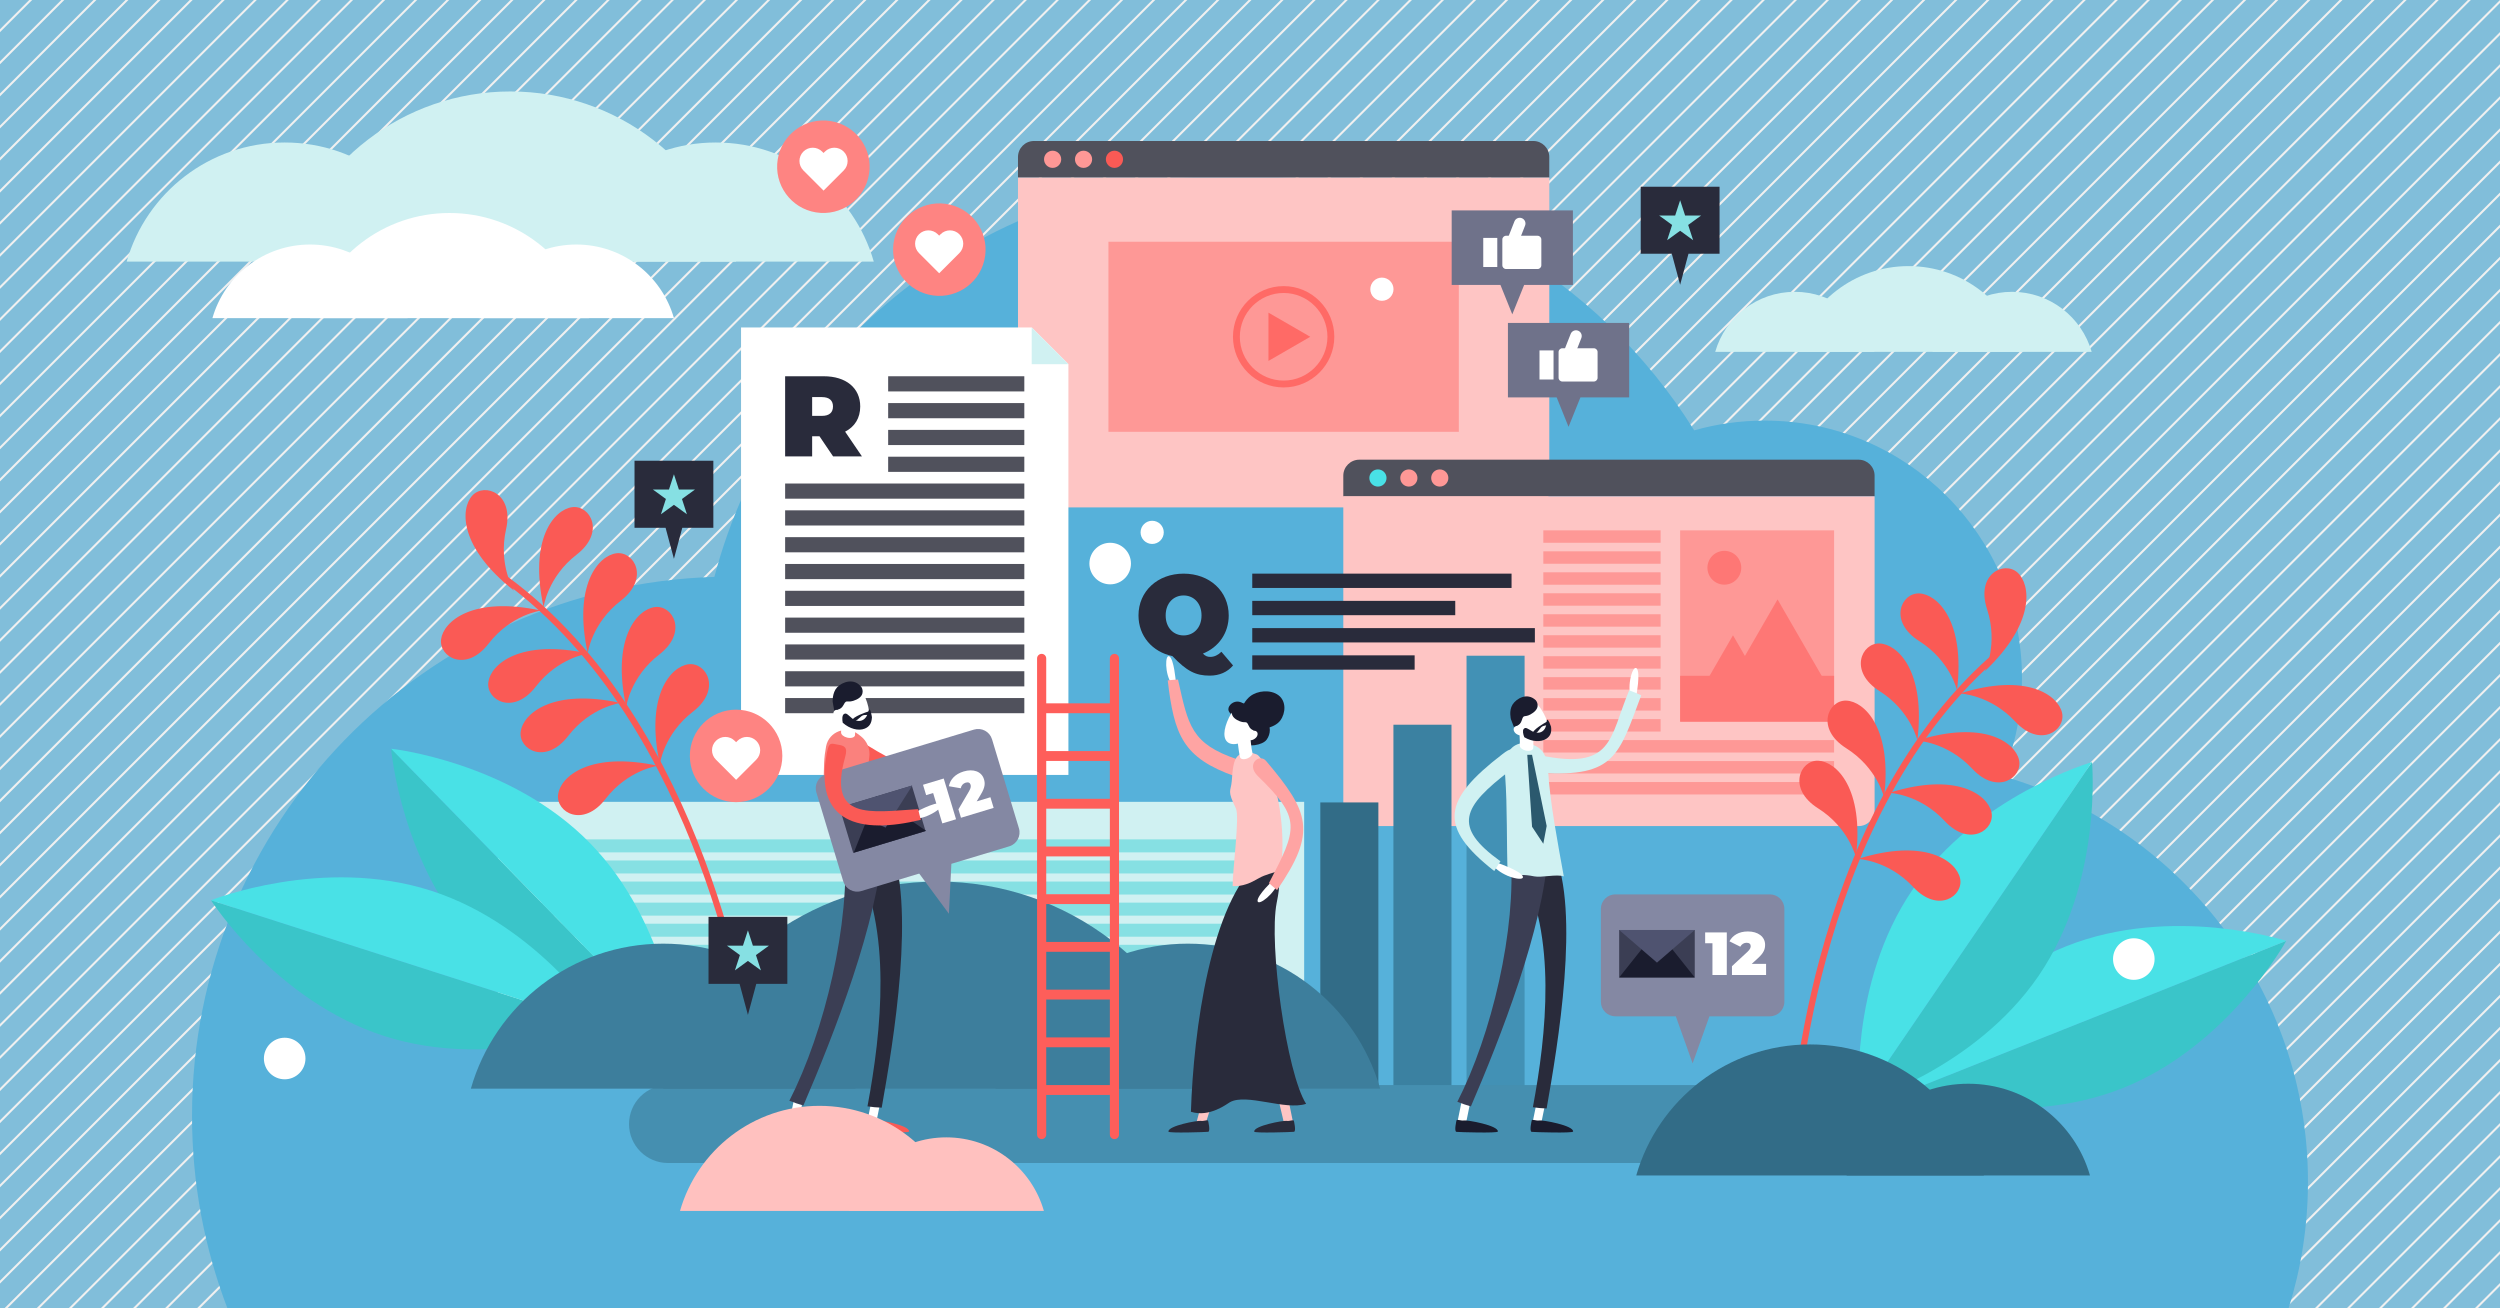 <?xml version="1.0" encoding="utf-8"?>
<!-- Generator: Adobe Illustrator 24.1.2, SVG Export Plug-In . SVG Version: 6.00 Build 0)  -->
<svg version="1.1" id="Layer_1" xmlns="http://www.w3.org/2000/svg" xmlns:xlink="http://www.w3.org/1999/xlink" x="0px" y="0px"
	 viewBox="0 0 3600 1884" style="enable-background:new 0 0 3600 1884;" xml:space="preserve">
<style type="text/css">
	.st0{fill:#81BEDA;}
	.st1{clip-path:url(#SVGID_2_);}
	.st2{fill:none;stroke:#F0F0F0;stroke-width:3;stroke-miterlimit:10;}
	.st3{fill:#56B1DA;}
	.st4{fill:#50515C;}
	.st5{fill:#FEC5C4;}
	.st6{fill:#FE9896;}
	.st7{fill:#FA5A55;}
	.st8{fill:#FF6A66;}
	.st9{fill:#FE7775;}
	.st10{fill:#49E1E6;}
	.st11{fill:#D0F1F2;}
	.st12{fill:#86E0E3;}
	.st13{fill:#326C87;}
	.st14{fill:#3B81A1;}
	.st15{fill:#4291B5;}
	.st16{fill:#458FB0;}
	.st17{fill:#FFFFFF;}
	.st18{fill:#3AC5C9;}
	.st19{fill:#292B3B;}
	.st20{fill:none;stroke:#FA5A55;stroke-width:9;stroke-linecap:round;stroke-linejoin:round;stroke-miterlimit:10;}
	.st21{fill:#3D7E9C;}
	.st22{fill:#FE5E5A;}
	.st23{fill:#FE8482;}
	.st24{fill:#6F728A;}
	.st25{fill:#1A1C2E;}
	.st26{fill:#3B3E54;}
	.st27{fill:#2B596E;}
	.st28{fill:#FEA4A3;}
	.st29{fill:#FA817D;}
	.st30{fill:#8488A3;}
	.st31{fill:#4F5370;}
	.st32{fill:#FFC1BF;}
</style>
<g>
	<g>
		<rect x="0" class="st0" width="3600" height="1884"/>
		<g>
			<defs>
				<rect id="SVGID_1_" width="3600" height="1884"/>
			</defs>
			<clipPath id="SVGID_2_">
				<use xlink:href="#SVGID_1_"  style="overflow:visible;"/>
			</clipPath>
			<g class="st1">
				<line class="st2" x1="1973.85" y1="-1929.64" x2="-1000.33" y2="1044.55"/>
				<line class="st2" x1="1996.96" y1="-1906.53" x2="-977.23" y2="1067.66"/>
				<line class="st2" x1="2020.06" y1="-1883.43" x2="-954.13" y2="1090.76"/>
				<line class="st2" x1="2043.16" y1="-1860.33" x2="-931.02" y2="1113.86"/>
				<line class="st2" x1="2066.27" y1="-1837.22" x2="-907.92" y2="1136.96"/>
				<line class="st2" x1="2089.37" y1="-1814.12" x2="-884.82" y2="1160.07"/>
				<line class="st2" x1="2112.47" y1="-1791.02" x2="-861.72" y2="1183.17"/>
				<line class="st2" x1="2135.57" y1="-1767.91" x2="-838.61" y2="1206.27"/>
				<line class="st2" x1="2158.68" y1="-1744.81" x2="-815.51" y2="1229.38"/>
				<line class="st2" x1="2181.78" y1="-1721.71" x2="-792.41" y2="1252.48"/>
				<line class="st2" x1="2204.88" y1="-1698.61" x2="-769.3" y2="1275.58"/>
				<line class="st2" x1="2227.99" y1="-1675.5" x2="-746.2" y2="1298.69"/>
				<line class="st2" x1="2251.09" y1="-1652.4" x2="-723.1" y2="1321.79"/>
				<line class="st2" x1="2274.19" y1="-1629.3" x2="-699.99" y2="1344.89"/>
				<line class="st2" x1="2297.3" y1="-1606.19" x2="-676.89" y2="1367.99"/>
				<line class="st2" x1="2320.4" y1="-1583.09" x2="-653.79" y2="1391.1"/>
				<line class="st2" x1="2343.5" y1="-1559.99" x2="-630.68" y2="1414.2"/>
				<line class="st2" x1="2366.6" y1="-1536.88" x2="-607.58" y2="1437.3"/>
				<line class="st2" x1="2389.71" y1="-1513.78" x2="-584.48" y2="1460.41"/>
				<line class="st2" x1="2412.81" y1="-1490.68" x2="-561.38" y2="1483.51"/>
				<line class="st2" x1="2435.91" y1="-1467.58" x2="-538.27" y2="1506.61"/>
				<line class="st2" x1="2459.02" y1="-1444.47" x2="-515.17" y2="1529.71"/>
				<line class="st2" x1="2482.12" y1="-1421.37" x2="-492.07" y2="1552.82"/>
				<line class="st2" x1="2505.22" y1="-1398.27" x2="-468.96" y2="1575.92"/>
				<line class="st2" x1="2528.33" y1="-1375.16" x2="-445.86" y2="1599.02"/>
				<line class="st2" x1="2551.43" y1="-1352.06" x2="-422.76" y2="1622.13"/>
				<line class="st2" x1="2574.53" y1="-1328.96" x2="-399.65" y2="1645.23"/>
				<line class="st2" x1="2597.63" y1="-1305.85" x2="-376.55" y2="1668.33"/>
				<line class="st2" x1="2620.74" y1="-1282.75" x2="-353.45" y2="1691.44"/>
				<line class="st2" x1="2643.84" y1="-1259.65" x2="-330.35" y2="1714.54"/>
				<line class="st2" x1="2666.94" y1="-1236.55" x2="-307.24" y2="1737.64"/>
				<line class="st2" x1="2690.05" y1="-1213.44" x2="-284.14" y2="1760.74"/>
				<line class="st2" x1="2713.15" y1="-1190.34" x2="-261.04" y2="1783.85"/>
				<line class="st2" x1="2736.25" y1="-1167.24" x2="-237.93" y2="1806.95"/>
				<line class="st2" x1="2759.36" y1="-1144.13" x2="-214.83" y2="1830.05"/>
				<line class="st2" x1="2782.46" y1="-1121.03" x2="-191.73" y2="1853.16"/>
				<line class="st2" x1="2805.56" y1="-1097.93" x2="-168.63" y2="1876.26"/>
				<line class="st2" x1="2828.66" y1="-1074.82" x2="-145.52" y2="1899.36"/>
				<line class="st2" x1="2851.77" y1="-1051.72" x2="-122.42" y2="1922.47"/>
				<line class="st2" x1="2874.87" y1="-1028.62" x2="-99.32" y2="1945.57"/>
				<line class="st2" x1="2897.97" y1="-1005.52" x2="-76.21" y2="1968.67"/>
				<line class="st2" x1="2921.08" y1="-982.41" x2="-53.11" y2="1991.78"/>
				<line class="st2" x1="2944.18" y1="-959.31" x2="-30.01" y2="2014.88"/>
				<line class="st2" x1="2967.28" y1="-936.21" x2="-6.9" y2="2037.98"/>
				<line class="st2" x1="2990.39" y1="-913.1" x2="16.2" y2="2061.08"/>
				<line class="st2" x1="3013.49" y1="-890" x2="39.3" y2="2084.19"/>
				<line class="st2" x1="3036.59" y1="-866.9" x2="62.4" y2="2107.29"/>
				<line class="st2" x1="3059.69" y1="-843.79" x2="85.51" y2="2130.39"/>
				<line class="st2" x1="3082.8" y1="-820.69" x2="108.61" y2="2153.5"/>
				<line class="st2" x1="3105.9" y1="-797.59" x2="131.71" y2="2176.6"/>
				<line class="st2" x1="3129" y1="-774.49" x2="154.82" y2="2199.7"/>
				<line class="st2" x1="3152.11" y1="-751.38" x2="177.92" y2="2222.81"/>
				<line class="st2" x1="3175.21" y1="-728.28" x2="201.02" y2="2245.91"/>
				<line class="st2" x1="3198.31" y1="-705.18" x2="224.13" y2="2269.01"/>
				<line class="st2" x1="3221.42" y1="-682.07" x2="247.23" y2="2292.11"/>
				<line class="st2" x1="3244.52" y1="-658.97" x2="270.33" y2="2315.22"/>
				<line class="st2" x1="3267.62" y1="-635.87" x2="293.43" y2="2338.32"/>
				<line class="st2" x1="3290.72" y1="-612.76" x2="316.54" y2="2361.42"/>
				<line class="st2" x1="3313.83" y1="-589.66" x2="339.64" y2="2384.53"/>
				<line class="st2" x1="3336.93" y1="-566.56" x2="362.74" y2="2407.63"/>
				<line class="st2" x1="3360.03" y1="-543.46" x2="385.85" y2="2430.73"/>
				<line class="st2" x1="3383.14" y1="-520.35" x2="408.95" y2="2453.84"/>
				<line class="st2" x1="3406.24" y1="-497.25" x2="432.05" y2="2476.94"/>
				<line class="st2" x1="3429.34" y1="-474.15" x2="455.16" y2="2500.04"/>
				<line class="st2" x1="3452.45" y1="-451.04" x2="478.26" y2="2523.14"/>
				<line class="st2" x1="3475.55" y1="-427.94" x2="501.36" y2="2546.25"/>
				<line class="st2" x1="3498.65" y1="-404.84" x2="524.46" y2="2569.35"/>
				<line class="st2" x1="3521.75" y1="-381.73" x2="547.57" y2="2592.45"/>
				<line class="st2" x1="3544.86" y1="-358.63" x2="570.67" y2="2615.56"/>
				<line class="st2" x1="3567.96" y1="-335.53" x2="593.77" y2="2638.66"/>
				<line class="st2" x1="3591.06" y1="-312.43" x2="616.88" y2="2661.76"/>
				<line class="st2" x1="3614.17" y1="-289.32" x2="639.98" y2="2684.86"/>
				<line class="st2" x1="3637.27" y1="-266.22" x2="663.08" y2="2707.97"/>
				<line class="st2" x1="3660.37" y1="-243.12" x2="686.19" y2="2731.07"/>
				<line class="st2" x1="3683.48" y1="-220.01" x2="709.29" y2="2754.17"/>
				<line class="st2" x1="3706.58" y1="-196.91" x2="732.39" y2="2777.28"/>
				<line class="st2" x1="3729.68" y1="-173.81" x2="755.49" y2="2800.38"/>
				<line class="st2" x1="3752.78" y1="-150.7" x2="778.6" y2="2823.48"/>
				<line class="st2" x1="3775.89" y1="-127.6" x2="801.7" y2="2846.59"/>
				<line class="st2" x1="3798.99" y1="-104.5" x2="824.8" y2="2869.69"/>
				<line class="st2" x1="3822.09" y1="-81.4" x2="847.91" y2="2892.79"/>
				<line class="st2" x1="3845.2" y1="-58.29" x2="871.01" y2="2915.9"/>
				<line class="st2" x1="3868.3" y1="-35.19" x2="894.11" y2="2939"/>
				<line class="st2" x1="3891.4" y1="-12.09" x2="917.22" y2="2962.1"/>
				<line class="st2" x1="3914.51" y1="11.02" x2="940.32" y2="2985.2"/>
				<line class="st2" x1="3937.61" y1="34.12" x2="963.42" y2="3008.31"/>
				<line class="st2" x1="3960.71" y1="57.22" x2="986.52" y2="3031.41"/>
				<line class="st2" x1="3983.81" y1="80.33" x2="1009.63" y2="3054.51"/>
				<line class="st2" x1="4006.92" y1="103.43" x2="1032.73" y2="3077.62"/>
				<line class="st2" x1="4030.02" y1="126.53" x2="1055.83" y2="3100.72"/>
				<line class="st2" x1="4053.12" y1="149.63" x2="1078.94" y2="3123.82"/>
				<line class="st2" x1="4076.23" y1="172.74" x2="1102.04" y2="3146.93"/>
				<line class="st2" x1="4099.33" y1="195.84" x2="1125.14" y2="3170.03"/>
				<line class="st2" x1="4122.43" y1="218.94" x2="1148.25" y2="3193.13"/>
				<line class="st2" x1="4145.54" y1="242.05" x2="1171.35" y2="3216.23"/>
				<line class="st2" x1="4168.64" y1="265.15" x2="1194.45" y2="3239.34"/>
				<line class="st2" x1="4191.74" y1="288.25" x2="1217.55" y2="3262.44"/>
				<line class="st2" x1="4214.84" y1="311.36" x2="1240.66" y2="3285.54"/>
				<line class="st2" x1="4237.95" y1="334.46" x2="1263.76" y2="3308.65"/>
				<line class="st2" x1="4261.05" y1="357.56" x2="1286.86" y2="3331.75"/>
				<line class="st2" x1="4284.15" y1="380.66" x2="1309.97" y2="3354.85"/>
				<line class="st2" x1="4307.26" y1="403.77" x2="1333.07" y2="3377.96"/>
				<line class="st2" x1="4330.36" y1="426.87" x2="1356.17" y2="3401.06"/>
				<line class="st2" x1="4353.46" y1="449.97" x2="1379.28" y2="3424.16"/>
				<line class="st2" x1="4376.57" y1="473.08" x2="1402.38" y2="3447.26"/>
				<line class="st2" x1="4399.67" y1="496.18" x2="1425.48" y2="3470.37"/>
				<line class="st2" x1="4422.77" y1="519.28" x2="1448.58" y2="3493.47"/>
				<line class="st2" x1="4445.87" y1="542.39" x2="1471.69" y2="3516.57"/>
				<line class="st2" x1="4468.98" y1="565.49" x2="1494.79" y2="3539.68"/>
				<line class="st2" x1="4492.08" y1="588.59" x2="1517.89" y2="3562.78"/>
				<line class="st2" x1="4515.18" y1="611.69" x2="1541" y2="3585.88"/>
				<line class="st2" x1="4538.29" y1="634.8" x2="1564.1" y2="3608.99"/>
				<line class="st2" x1="4561.39" y1="657.9" x2="1587.2" y2="3632.09"/>
				<line class="st2" x1="4574.33" y1="691.03" x2="1600.14" y2="3665.22"/>
				<line class="st2" x1="4587.27" y1="724.17" x2="1613.08" y2="3698.36"/>
				<line class="st2" x1="4600.21" y1="757.3" x2="1626.02" y2="3731.49"/>
				<line class="st2" x1="4613.15" y1="790.44" x2="1638.96" y2="3764.62"/>
				<line class="st2" x1="4626.09" y1="823.57" x2="1651.9" y2="3797.76"/>
			</g>
		</g>
		<path class="st3" d="M3295.59,1884c18.1-57.58,27.88-118.85,27.88-182.41c0-277.33-185.83-511.24-439.75-584.04
			c17.99-43.56,27.93-91.28,27.93-141.33c0-204.66-165.91-370.57-370.57-370.57c-35.18,0-69.21,4.9-101.45,14.06
			c-137.01-220.43-381.33-367.22-659.97-367.22c-360.32,0-663.29,245.43-750.95,578.22c-417.6,12.88-752.19,355.41-752.19,776.13
			c0,97.66,18.08,191.08,50.98,277.17H3295.59z"/>
	</g>
	<g>
		<g>
			<path class="st4" d="M2230.97,226.09c0-12.75-10.33-23.08-23.09-23.08h-718.89c-12.75,0-23.09,10.34-23.09,23.08v29.68h765.06
				V226.09z"/>
			<path class="st5" d="M1465.91,255.77v451.78c0,12.75,10.34,23.08,23.09,23.08h718.89c12.75,0,23.09-10.33,23.09-23.08V255.77
				H1465.91z"/>
		</g>
		<rect x="1596.17" y="348.11" class="st6" width="504.55" height="273.71"/>
		<circle class="st6" cx="1515.78" cy="229.39" r="12.37"/>
		<circle class="st6" cx="1560.3" cy="229.39" r="12.37"/>
		<circle class="st7" cx="1604.82" cy="229.39" r="12.37"/>
		<g>
			<g>
				<path class="st8" d="M1848.44,557.92c-40.23,0-72.96-32.73-72.96-72.96s32.73-72.96,72.96-72.96
					c40.23,0,72.96,32.73,72.96,72.96S1888.67,557.92,1848.44,557.92z M1848.44,421.89c-34.78,0-63.07,28.29-63.07,63.07
					c0,34.78,28.29,63.07,63.07,63.07c34.78,0,63.07-28.29,63.07-63.07C1911.51,450.19,1883.22,421.89,1848.44,421.89z"/>
			</g>
			<polygon class="st8" points="1886.77,484.96 1826.57,450.21 1826.57,519.72 			"/>
		</g>
	</g>
	<g>
		<g>
			<path class="st4" d="M2699.42,685.02c0-12.75-10.33-23.08-23.09-23.08h-718.89c-12.75,0-23.09,10.34-23.09,23.08v29.68h765.06
				V685.02z"/>
			<path class="st5" d="M1934.36,714.7v451.78c0,12.75,10.34,23.08,23.09,23.08h718.89c12.75,0,23.09-10.33,23.09-23.08V714.7
				H1934.36z"/>
		</g>
		<rect x="2419.4" y="763.7" class="st6" width="221.69" height="275.52"/>
		<rect x="2222.37" y="763.7" class="st6" width="168.9" height="17.9"/>
		<rect x="2222.37" y="793.9" class="st6" width="168.9" height="17.9"/>
		<rect x="2222.37" y="824.11" class="st6" width="168.9" height="17.9"/>
		<rect x="2222.37" y="854.31" class="st6" width="168.9" height="17.9"/>
		<rect x="2222.37" y="884.51" class="st6" width="168.9" height="17.9"/>
		<rect x="2222.37" y="914.71" class="st6" width="168.9" height="17.9"/>
		<rect x="2222.37" y="944.92" class="st6" width="168.9" height="17.9"/>
		<rect x="2222.37" y="975.12" class="st6" width="168.9" height="17.9"/>
		<rect x="2222.37" y="1005.32" class="st6" width="168.9" height="17.9"/>
		<rect x="2222.37" y="1035.53" class="st6" width="168.9" height="17.9"/>
		<rect x="2222.37" y="1065.73" class="st6" width="418.72" height="17.9"/>
		<rect x="2222.37" y="1095.93" class="st6" width="418.72" height="17.9"/>
		<rect x="2222.37" y="1126.13" class="st6" width="418.72" height="17.9"/>
		<rect x="2419.4" y="973.15" class="st9" width="221.69" height="66.06"/>
		<circle class="st10" cx="1984.23" cy="688.32" r="12.37"/>
		<circle class="st6" cx="2028.75" cy="688.32" r="12.37"/>
		<circle class="st6" cx="2073.27" cy="688.32" r="12.37"/>
		<polygon class="st9" points="2559.68,863.16 2486.46,989.99 2632.91,989.99 		"/>
		<polygon class="st9" points="2495.5,914.79 2439.21,1012.29 2551.8,1012.29 		"/>
		
			<ellipse transform="matrix(0.924 -0.383 0.383 0.924 -124.163 1012.297)" class="st9" cx="2482.5" cy="818.25" rx="24.35" ry="24.35"/>
	</g>
	<g>
		<rect x="717" y="1154.65" class="st11" width="1161" height="405"/>
		<g>
			<rect x="771" y="1208.7" class="st12" width="1053" height="18.71"/>
			<rect x="771" y="1239.06" class="st12" width="1053" height="18.71"/>
			<rect x="771" y="1269.42" class="st12" width="1053" height="18.71"/>
			<rect x="771" y="1299.79" class="st12" width="1053" height="18.71"/>
			<rect x="771" y="1330.15" class="st12" width="1053" height="18.71"/>
			<rect x="771" y="1360.51" class="st12" width="1053" height="18.71"/>
			<rect x="771" y="1390.88" class="st12" width="1053" height="18.71"/>
			<rect x="771" y="1421.24" class="st12" width="1053" height="18.71"/>
		</g>
	</g>
	<g>
		<rect x="1901.25" y="1155.5" class="st13" width="83.61" height="441.36"/>
		<rect x="2006.53" y="1043.59" class="st14" width="83.61" height="553.27"/>
		<rect x="2111.81" y="944.23" class="st15" width="83.61" height="652.64"/>
	</g>
	<path class="st16" d="M2638.1,1674.72H961.9c-30.98,0-56.09-25.11-56.09-56.09v0c0-30.98,25.11-56.09,56.09-56.09H2638.1
		c30.98,0,56.09,25.11,56.09,56.09v0C2694.19,1649.61,2669.07,1674.72,2638.1,1674.72z"/>
	<g>
		<path class="st11" d="M409.94,205.19c-108.11,0-199.27,72.5-227.54,171.54h455.08C609.22,277.7,518.05,205.19,409.94,205.19z"/>
		<path class="st11" d="M1030.7,205.19c-108.11,0-199.27,72.5-227.54,171.54h455.08C1229.98,277.7,1138.81,205.19,1030.7,205.19z"/>
		<path class="st11" d="M734.96,131.71c-154.42,0-284.64,103.57-325.01,245.02h650.03C1019.6,235.27,889.37,131.71,734.96,131.71z"
			/>
	</g>
	<g>
		<path class="st17" d="M446.45,352.12c-66.78,0-123.1,44.79-140.56,105.96h281.11C569.55,396.9,513.23,352.12,446.45,352.12z"/>
		<path class="st17" d="M829.91,352.12c-66.78,0-123.1,44.79-140.56,105.96h281.11C953,396.9,896.69,352.12,829.91,352.12z"/>
		<path class="st17" d="M647.22,306.72c-95.39,0-175.83,63.97-200.77,151.36h401.54C823.05,370.7,742.61,306.72,647.22,306.72z"/>
	</g>
	<g>
		<path class="st11" d="M2584.56,420.22c-54.47,0-100.41,36.53-114.65,86.43h229.31C2684.97,456.75,2639.03,420.22,2584.56,420.22z"
			/>
		<path class="st11" d="M2897.35,420.22c-54.47,0-100.41,36.53-114.65,86.43H3012C2997.76,456.75,2951.82,420.22,2897.35,420.22z"/>
		<path class="st11" d="M2748.33,383.19c-77.81,0-143.43,52.18-163.77,123.46h327.54C2891.75,435.37,2826.14,383.19,2748.33,383.19z
			"/>
	</g>
	<g>
		<path class="st18" d="M3056.47,1566.95c-152.61,60.74-316.98,7.84-316.98,7.84l552.66-219.96
			C3292.15,1354.83,3209.08,1506.21,3056.47,1566.95z"/>
		<path class="st10" d="M3292.15,1354.83l-552.66,219.96c0,0,83.06-151.38,235.68-212.12
			C3127.78,1301.93,3292.15,1354.83,3292.15,1354.83z"/>
	</g>
	<g>
		<path class="st18" d="M692.35,1367.76c-114.76-117.52-129.14-289.59-129.14-289.59l415.58,425.57
			C978.79,1503.73,807.11,1485.27,692.35,1367.76z"/>
		<path class="st10" d="M978.79,1503.73l-415.58-425.57c0,0,171.68,18.46,286.44,135.98
			C964.41,1331.66,978.79,1503.73,978.79,1503.73z"/>
	</g>
	<g>
		<path class="st18" d="M553.42,1491.93c-156.4-50.18-249.61-195.53-249.61-195.53l566.39,181.71
			C870.2,1478.11,709.83,1542.11,553.42,1491.93z"/>
		<path class="st10" d="M870.2,1478.11L303.81,1296.4c0,0,160.37-64,316.78-13.82S870.2,1478.11,870.2,1478.11z"/>
	</g>
	<g>
		<path class="st18" d="M2935.7,1405.05c-92.57,135.69-258.42,183.73-258.42,183.73l335.22-491.36
			C3012.5,1097.41,3028.27,1269.36,2935.7,1405.05z"/>
		<path class="st10" d="M3012.5,1097.41l-335.22,491.36c0,0-15.77-171.95,76.8-307.64
			C2846.64,1145.46,3012.5,1097.41,3012.5,1097.41z"/>
	</g>
	<circle class="st17" cx="3072.69" cy="1381.05" r="29.93"/>
	<circle class="st17" cx="409.94" cy="1524.27" r="29.93"/>
	<circle class="st17" cx="1598.65" cy="811.53" r="29.93"/>
	<circle class="st17" cx="1989.95" cy="416.46" r="16.7"/>
	<circle class="st17" cx="1659.12" cy="766.6" r="16.7"/>
	<g>
		<polygon class="st17" points="1485.64,471.52 1067.1,471.52 1067.1,1115.88 1538.51,1115.88 1538.51,524.4 		"/>
		<polygon class="st11" points="1485.64,524.4 1538.51,524.4 1485.64,471.52 		"/>
		<path class="st19" d="M1180.04,628.2h-10.55v29.01h-38.91v-115.4h55.56c32.15,0,52.59,16.82,52.59,43.52
			c0,16.65-7.91,29.18-21.76,36.27l24.23,35.61h-41.54L1180.04,628.2z M1183.67,571.82h-14.18v27.04h14.18
			c10.72,0,15.83-5.11,15.83-13.52C1199.5,576.93,1194.38,571.82,1183.67,571.82z"/>
		<g>
			<rect x="1278.95" y="541.81" class="st4" width="196.07" height="21.84"/>
			<rect x="1278.95" y="580.43" class="st4" width="196.07" height="21.84"/>
			<rect x="1278.95" y="619.04" class="st4" width="196.07" height="21.84"/>
			<rect x="1278.95" y="657.66" class="st4" width="196.07" height="21.84"/>
			<rect x="1130.59" y="696.27" class="st4" width="344.44" height="21.84"/>
			<rect x="1130.59" y="734.88" class="st4" width="344.44" height="21.84"/>
			<rect x="1130.59" y="773.5" class="st4" width="344.44" height="21.84"/>
			<rect x="1130.59" y="812.11" class="st4" width="344.44" height="21.84"/>
			<rect x="1130.59" y="850.73" class="st4" width="344.44" height="21.84"/>
			<rect x="1130.59" y="889.34" class="st4" width="344.44" height="21.84"/>
			<rect x="1130.59" y="927.96" class="st4" width="344.44" height="21.84"/>
			<rect x="1130.59" y="966.57" class="st4" width="344.44" height="21.84"/>
			<rect x="1130.59" y="1005.18" class="st4" width="344.44" height="21.84"/>
		</g>
	</g>
	<g>
		<path class="st7" d="M2858.14,966.47c0,0,19.66-38.85,3.22-89.27c-16.44-50.42,24.46-70.07,43.79-52.81
			C2924.48,841.65,2931.25,897.2,2858.14,966.47z"/>
		<path class="st7" d="M2818.08,993.94c0,0-9.64-42.46-54.46-70.81c-44.82-28.35-25.86-69.57,0.04-68.6
			C2789.56,855.5,2830.2,893.96,2818.08,993.94z"/>
		<path class="st7" d="M2822.3,998.61c0,0,43.51,1.64,79.64,40.45c36.13,38.82,73.15,12.57,67.42-12.7
			C2963.62,1001.09,2918.32,968.24,2822.3,998.61z"/>
		<path class="st7" d="M2760.35,1066.5c0,0,43.51,1.64,79.64,40.45c36.13,38.82,73.15,12.57,67.42-12.7
			S2856.38,1036.13,2760.35,1066.5z"/>
		<path class="st7" d="M2720.6,1141.69c0,0,43.51,1.64,79.64,40.45c36.13,38.82,73.15,12.57,67.42-12.7
			C2861.93,1144.17,2816.62,1111.32,2720.6,1141.69z"/>
		<path class="st7" d="M2675.42,1236.86c0,0,43.51,1.64,79.64,40.45c36.13,38.82,73.15,12.57,67.42-12.7
			C2816.75,1239.34,2771.44,1206.5,2675.42,1236.86z"/>
		<path class="st7" d="M2761.01,1066c0,0-9.64-42.46-54.46-70.81c-44.82-28.35-25.86-69.57,0.04-68.6
			C2732.49,927.56,2773.13,966.02,2761.01,1066z"/>
		<path class="st7" d="M2713.07,1148.29c0,0-9.64-42.46-54.46-70.81c-44.82-28.35-25.86-69.57,0.04-68.6
			S2725.19,1048.3,2713.07,1148.29z"/>
		<path class="st7" d="M2672.51,1234.82c0,0-9.64-42.46-54.46-70.81c-44.82-28.35-25.86-69.57,0.04-68.6
			C2643.99,1096.37,2684.64,1134.83,2672.51,1234.82z"/>
		<path class="st20" d="M2582.16,1630.28c0,0,20.37-444.79,286.41-681.41"/>
	</g>
	<g>
		<path class="st7" d="M740.31,850.58c0,0-23.2-36.85-11.54-88.58c11.66-51.73-30.89-67.49-48.52-48.5
			C662.62,732.49,661.06,788.43,740.31,850.58z"/>
		<path class="st7" d="M782.77,874.19c0,0,5.64-43.18,47.61-75.58c41.98-32.41,19.25-71.68-6.44-68.3
			C798.25,733.69,761.37,775.78,782.77,874.19z"/>
		<path class="st7" d="M779,879.23c0,0-43.17,5.69-75.52,47.71c-32.35,42.02-71.66,19.34-68.31-6.36
			C638.52,894.88,680.56,857.95,779,879.23z"/>
		<path class="st7" d="M847.01,941.04c0,0-43.17,5.69-75.52,47.71c-32.35,42.02-71.66,19.34-68.31-6.36
			C706.53,956.69,748.57,919.76,847.01,941.04z"/>
		<path class="st7" d="M893.6,1012.2c0,0-43.17,5.69-75.52,47.71c-32.35,42.02-71.66,19.34-68.31-6.36S795.16,990.92,893.6,1012.2z"
			/>
		<path class="st7" d="M947.46,1102.74c0,0-43.17,5.69-75.52,47.71c-32.35,42.02-71.66,19.34-68.31-6.36
			C806.98,1118.39,849.02,1081.46,947.46,1102.74z"/>
		<path class="st7" d="M846.31,940.61c0,0,5.64-43.18,47.61-75.58c41.98-32.41,19.25-71.68-6.44-68.3
			C861.79,800.11,824.91,842.2,846.31,940.61z"/>
		<path class="st7" d="M901.72,1018.06c0,0,5.64-43.18,47.61-75.58c41.98-32.41,19.25-71.68-6.44-68.3
			C917.2,877.56,880.32,919.65,901.72,1018.06z"/>
		<path class="st7" d="M950.16,1100.43c0,0,5.64-43.18,47.61-75.58c41.98-32.41,19.25-71.68-6.44-68.3
			C965.64,959.93,928.77,1002.02,950.16,1100.43z"/>
		<path class="st20" d="M1077.01,1485.74c0,0-61.77-440.95-348.73-651.72"/>
	</g>
	<g>
		<path class="st21" d="M954.99,1358.86c-131.57,0-242.54,88.24-276.94,208.78h553.87
			C1197.53,1447.11,1086.57,1358.86,954.99,1358.86z"/>
		<path class="st21" d="M1710.51,1358.86c-131.57,0-242.54,88.24-276.94,208.78h553.87
			C1953.05,1447.11,1842.09,1358.86,1710.51,1358.86z"/>
		<path class="st21" d="M1350.56,1269.42c-187.94,0-346.43,126.05-395.57,298.22h791.14
			C1697,1395.47,1538.5,1269.42,1350.56,1269.42z"/>
	</g>
	<path class="st22" d="M1604.79,941.56c-3.64,0-6.59,2.95-6.59,6.59v64.67h-91.63v-64.67c0-3.64-2.95-6.59-6.59-6.59
		s-6.59,2.95-6.59,6.59v685.61c0,3.64,2.95,6.59,6.59,6.59s6.59-2.95,6.59-6.59v-57.01h91.63v57.01c0,3.64,2.95,6.59,6.59,6.59
		c3.64,0,6.59-2.95,6.59-6.59V948.15C1611.38,944.51,1608.43,941.56,1604.79,941.56z M1506.57,1287.68v-54.51h91.63v54.51H1506.57z
		 M1598.2,1301.89v54.51h-91.63v-54.51H1598.2z M1506.57,1218.96v-54.51h91.63v54.51H1506.57z M1506.57,1370.6h91.63v54.51h-91.63
		V1370.6z M1598.2,1150.25h-91.63v-54.51h91.63V1150.25z M1506.57,1439.31h91.63v54.51h-91.63V1439.31z M1598.2,1027.03v54.51
		h-91.63v-54.51H1598.2z M1506.57,1562.54v-54.51h91.63v54.51H1506.57z"/>
	<g>
		<path class="st13" d="M2834.31,1560.57c-83.26,0-153.48,55.84-175.25,132.12h350.51
			C2987.79,1616.42,2917.57,1560.57,2834.31,1560.57z"/>
		<path class="st13" d="M2606.52,1503.97c-118.93,0-219.24,79.77-250.33,188.72h500.66
			C2825.75,1583.74,2725.45,1503.97,2606.52,1503.97z"/>
	</g>
	<g>
		
			<ellipse transform="matrix(0.23 -0.973 0.973 0.23 692.234 1592.784)" class="st23" cx="1352.4" cy="359.05" rx="66.6" ry="66.6"/>
		<path class="st17" d="M1381.48,337.34c-7.48-7.48-19.61-7.48-27.09,0l-1.98,1.98l-1.98-1.98c-7.48-7.48-19.61-7.48-27.09,0
			c-7.48,7.48-7.48,19.61,0,27.09l29.08,29.08l29.08-29.08C1388.96,356.95,1388.96,344.82,1381.48,337.34z"/>
	</g>
	<g>
		
			<ellipse transform="matrix(0.16 -0.987 0.987 0.16 758.999 1372.168)" class="st23" cx="1185.89" cy="240.04" rx="66.6" ry="66.6"/>
		<path class="st17" d="M1214.97,218.32c-7.48-7.48-19.61-7.48-27.09,0l-1.98,1.98l-1.98-1.98c-7.48-7.48-19.61-7.48-27.09,0
			c-7.48,7.48-7.48,19.61,0,27.09l29.08,29.08l29.08-29.08C1222.45,237.93,1222.45,225.8,1214.97,218.32z"/>
	</g>
	<g>
		<circle class="st23" cx="1059.97" cy="1088.51" r="66.6"/>
		<path class="st17" d="M1089.05,1066.79c-7.48-7.48-19.61-7.48-27.09,0l-1.98,1.98l-1.98-1.98c-7.48-7.48-19.61-7.48-27.09,0
			c-7.48,7.48-7.48,19.61,0,27.09l29.08,29.08l29.08-29.08C1096.53,1086.4,1096.53,1074.27,1089.05,1066.79z"/>
	</g>
	<g>
		<polygon class="st24" points="2265,303.02 2090.42,303.02 2090.42,410.3 2160.64,410.3 2177.71,452.65 2194.78,410.3 2265,410.3 
					"/>
		<g>
			<rect x="2135.88" y="342.59" class="st17" width="20.21" height="41.9"/>
			<path class="st17" d="M2214.1,387.4h-45.31c-3,0-5.43-2.43-5.43-5.43V344.9c0-3,2.43-5.43,5.43-5.43h45.31
				c3,0,5.43,2.43,5.43,5.43v37.07C2219.53,384.97,2217.1,387.4,2214.1,387.4z"/>
			<path class="st17" d="M2171.54,364.77L2171.54,364.77c-4.24-1.67-6.32-6.46-4.65-10.69l13.88-35.25
				c1.67-4.24,6.46-6.32,10.69-4.65l0,0c4.24,1.67,6.32,6.46,4.65,10.69l-13.88,35.25C2180.57,364.36,2175.78,366.44,2171.54,364.77
				z"/>
		</g>
	</g>
	<g>
		<polygon class="st24" points="2346,465.02 2171.42,465.02 2171.42,572.3 2241.64,572.3 2258.71,614.65 2275.78,572.3 2346,572.3 
					"/>
		<g>
			<rect x="2216.88" y="504.59" class="st17" width="20.21" height="41.9"/>
			<path class="st17" d="M2295.1,549.4h-45.31c-3,0-5.43-2.43-5.43-5.43V506.9c0-3,2.43-5.43,5.43-5.43h45.31
				c3,0,5.43,2.43,5.43,5.43v37.07C2300.53,546.97,2298.1,549.4,2295.1,549.4z"/>
			<path class="st17" d="M2252.54,526.77L2252.54,526.77c-4.24-1.67-6.32-6.46-4.65-10.69l13.88-35.25
				c1.67-4.24,6.46-6.32,10.69-4.65l0,0c4.24,1.67,6.32,6.46,4.65,10.69l-13.88,35.25C2261.57,526.36,2256.78,528.44,2252.54,526.77
				z"/>
		</g>
	</g>
	<g>
		<polygon class="st19" points="1027.22,663.5 913.7,663.5 913.7,759.99 958.43,759.99 970.46,804.69 982.5,759.99 1027.22,759.99 
					"/>
		<polygon class="st12" points="970.46,682.94 977.61,704.94 1000.75,704.94 982.03,718.54 989.18,740.55 970.46,726.95 
			951.74,740.55 958.89,718.54 940.17,704.94 963.31,704.94 		"/>
	</g>
	<g>
		<polygon class="st19" points="2476.16,268.87 2362.64,268.87 2362.64,365.36 2407.36,365.36 2419.4,410.07 2431.43,365.36 
			2476.16,365.36 		"/>
		<polygon class="st12" points="2419.4,288.31 2426.55,310.32 2449.69,310.32 2430.97,323.92 2438.12,345.92 2419.4,332.32 
			2400.68,345.92 2407.83,323.92 2389.11,310.32 2412.25,310.32 		"/>
	</g>
	<g>
		<polygon class="st19" points="1133.77,1320.28 1020.26,1320.28 1020.26,1416.77 1064.98,1416.77 1077.01,1461.47 1089.05,1416.77 
			1133.77,1416.77 		"/>
		<polygon class="st12" points="1077.01,1339.72 1084.16,1361.72 1107.3,1361.72 1088.58,1375.32 1095.73,1397.33 1077.01,1383.73 
			1058.3,1397.33 1065.45,1375.32 1046.73,1361.72 1069.86,1361.72 		"/>
	</g>
	<g>
		<g>
			<path class="st17" d="M2105.1,1621.71c-0.41,0-0.83-0.04-1.25-0.13c-3.37-0.69-5.54-3.97-4.85-7.33l8.92-43.81
				c0.69-3.36,3.97-5.54,7.33-4.85c3.36,0.69,5.54,3.97,4.85,7.33l-8.92,43.81C2110.59,1619.68,2108,1621.71,2105.1,1621.71z"/>
		</g>
		<path class="st25" d="M2097.33,1613.45c0,0-3.85,15.99,0,16.43c3.85,0.44,59.25,2.12,59.58-0.44
			c1.11-8.78-44.18-16.87-48.62-15.99C2103.84,1614.34,2097.83,1611.13,2097.33,1613.45z"/>
		<g>
			<path class="st17" d="M2213.45,1621.71c-0.41,0-0.83-0.04-1.25-0.13c-3.37-0.69-5.54-3.97-4.85-7.33l8.92-43.81
				c0.69-3.36,3.97-5.54,7.33-4.85c3.37,0.69,5.54,3.97,4.85,7.33l-8.92,43.81C2218.94,1619.68,2216.35,1621.71,2213.45,1621.71z"/>
		</g>
		<g>
			<path class="st19" d="M2227.14,1596.23c-6.63-0.17-13.25-0.84-19.8-1.82c19.7-105.32,34.62-246.67-18.07-345.11
				c15.99-7.85,32.08-15.51,48.2-23.11C2275.96,1311.95,2243.17,1505.63,2227.14,1596.23z"/>
		</g>
		<g>
			<path class="st26" d="M2118.09,1593.25c-6.59-1.96-13.15-4.04-19.52-6.65c49.29-96.33,85.37-247.95,76.75-357.62
				c17.92-0.92,35.87-1.52,53.81-2.04C2222.41,1336.69,2160.73,1494.32,2118.09,1593.25z"/>
		</g>
		<path class="st25" d="M2205.68,1613.45c0,0-3.85,15.99,0,16.43s59.25,2.12,59.58-0.44c1.11-8.78-44.18-16.87-48.62-15.99
			C2212.19,1614.34,2206.18,1611.13,2205.68,1613.45z"/>
		<g>
			<path class="st11" d="M2251.87,1261.97c-10.5-3.51-32.14,2.12-42.58,0c-15.37-3.13-22.94-1.97-38.14-1.07
				c-1.94-47.68-0.29-97.57-3.77-144.32c-0.75-9.83-1.25-15.69,0.58-23.06c2.47-9.92,7.63-16.76,14.33-20.39
				c8.21-4.5,18.71-4.15,29.32,1.28c1.51,0.7,3.07,1.6,4.61,2.78c6.29,4.81,12.09,14.21,13.02,31.93
				C2231.6,1153.38,2243.52,1215.97,2251.87,1261.97z"/>
		</g>
		<path class="st17" d="M2158.23,1243.18c0,0,31.83,10.96,34.67,18.94c2.85,7.98-28.62,0.98-41.73-14.58L2158.23,1243.18z"/>
		<g>
			<path class="st11" d="M2160.64,1240.27c-2.94,4.81-6.04,9.56-8.92,14.04c-80.44-63.26-75.38-101.41,11.83-168.36
				c13.34-10.24,13.93-7.81,20.39,2.29c2.42-0.8,2.38-0.91,0,0c6.45,10.09,1.4,12.98-9.12,21.02
				C2106.04,1161.84,2091.04,1190.27,2160.64,1240.27z"/>
		</g>
		<path class="st17" d="M2356.25,1002.18c0,0,6.27-33.07,0.74-39.5c-5.52-6.43-15.05,24.37-8.02,43.47L2356.25,1002.18z"/>
		<g>
			<path class="st11" d="M2363.39,1001.2c-5.53-2.69-11.34-4.76-17.33-7.13c-29.11,68.96-22.05,116.22-130.26,93.12
				c-16.55-3.53-16.99,0.03-16.49,12.36c-2.44,0.83-2.46,0.76,0,0c0.5,12.33,3.86,12.65,20.1,13.54
				C2325.59,1118.95,2330.78,1088.3,2363.39,1001.2z"/>
		</g>
		<path class="st17" d="M2184.56,1044.25c10.26,15.77,29.55,21.4,39.19,15.14s5.96-22.07-4.3-37.83
			c-10.26-15.77-23.29-18.71-32.92-12.44C2176.89,1015.37,2174.3,1028.48,2184.56,1044.25z"/>
		<path class="st17" d="M2180.99,1054.29c2.39,3.67,9.08,5.99,11.74,4.26c2.66-1.73,1.39-5.14-1-8.81s-6.77-5.7-9.43-3.97
			C2179.64,1047.5,2178.6,1050.62,2180.99,1054.29z"/>
		<path class="st17" d="M2186.84,1041.63l19.66-1.92c0.27,2.69,2.32,28.32,1.33,37.99c-0.72,2.98-5.62,4.34-10.95,3.05
			c-4.79-1.16-8.25-4.07-8.39-6.81l-0.02,0C2189.06,1068.14,2187.76,1051.04,2186.84,1041.63z"/>
		<path class="st25" d="M2194.16,1049.64c2.9-3.14,5.62-0.31,12.6,3.61c6.96,3.93,19.44,2.9,20.31-13.42
			c0.55-10.4,6.41,6.6,6.42,6.62c1.18,8.53-1.13,13.69-6.85,17.41c-7.89,5.13-20.49,4.4-31.64-2.26
			C2193.22,1057.42,2192.18,1051.78,2194.16,1049.64z"/>
		<path class="st25" d="M2227.61,1039.22c0,0-0.24,0.12-0.67,0.36c-3.43,1.86-19.01,10.6-20.59,17.05
			c-1.78,7.25,8.38-2.8,11.45-7.45c3.07-4.65,6.79-4.02,10.13-5C2231.26,1043.21,2232.78,1039.03,2227.61,1039.22z"/>
		<path class="st25" d="M2175.74,1035.69c0,0-3.24-12.27,2.29-21.05c5.53-8.79,21.16-18.06,33.55-6.23c0,0,8.03,9.21-3.91,17.95
			c-11.93,8.74-13.39,0.71-16.16,10.51c-2.77,9.8-11.02,8.21-11.39,10.32L2175.74,1035.69z"/>
		<polygon class="st27" points="2227.2,1189.41 2222.37,1215.03 2206.14,1190.49 2199.26,1086.94 2206.13,1086.94 		"/>
	</g>
	<g>
		<g>
			<g>
				<path class="st5" d="M1851.07,1626.2c4.16-0.8,8.32-1.59,12.46-2.48c-19.15-96.06-44.54-198.05-42.79-296.41
					c-7.07-0.7-14.13-1.39-21.21-1.96C1797.42,1424.89,1829.02,1529.69,1851.07,1626.2z"/>
			</g>
			<g>
				<path class="st5" d="M1722.16,1619.3c4.02,1.49,8.04,2.96,12.12,4.28c35.47-104.54,32.45-202.78,60.58-304.47
					c-6.64-2.72-13.33-5.34-20.05-7.88C1745.96,1408.99,1751.76,1515.48,1722.16,1619.3z"/>
			</g>
			<path class="st19" d="M1739.68,1614.03c0,0,3.74,15.32,0.05,15.76c-3.69,0.44-56.84,2.23-57.16-0.24
				c-1.09-8.42,42.34-16.33,46.6-15.49C1733.43,1614.9,1739.19,1611.8,1739.68,1614.03z"/>
			<path class="st19" d="M1863.18,1614.03c0,0,3.74,15.32,0.05,15.76c-3.69,0.44-56.84,2.23-57.16-0.24
				c-1.09-8.42,42.34-16.33,46.6-15.49C1856.93,1614.9,1862.69,1611.8,1863.18,1614.03z"/>
			<path class="st17" d="M1693.05,980.22c0,0-2.58-30.65-9.02-34.96c-6.44-4.31-7.28,25.14,3.58,40.23L1693.05,980.22z"/>
			<g>
				<path class="st28" d="M1696.29,978.52c-4.99,0.3-9.94,0.59-14.78,1.23c9.37,78.47,21.26,111.65,97.96,138.51
					c11.73,4.11,13.91-0.32,15.07-9.8c2.17-0.06,2.17-0.03,0,0c1.16-9.47-2.2-11.36-12.49-14.85
					C1714.74,1070.82,1711.24,1044.69,1696.29,978.52z"/>
			</g>
			<g>
				<path class="st19" d="M1771.03,1587.2c-3.98,2.23-29.43,22.32-56.11,13.75c3.68-117,28.83-302.7,99.19-360.95
					c6.71-3.68,7.28-0.44,9.44-1.19c1.41,1.36,3.3,2.45,4.66,3.84c17.31,17.59,15.33,31.44,10.24,57.31
					c-11.81,59.97,14.25,245.55,42.34,289.58C1850.78,1599.45,1794.86,1573.84,1771.03,1587.2z"/>
			</g>
			<path class="st25" d="M1780.9,1010.29c5.83-0.4,12.9,3.56,14.91,9.35c2.01,5.79-2.41,11.78-7.91,13.69
				c-5.5,1.91-16.66-3.92-18.67-9.71C1767.22,1017.83,1773.52,1010.8,1780.9,1010.29z"/>
			<path class="st25" d="M1800.3,1002.62c10.66-8.34,29.36-9.96,40.7-1.48c11.34,8.48,10.6,25.71,2.52,36.52
				c-8.08,10.81-32.3,17.15-50.17,5.71C1781.42,1035.73,1786.8,1013.18,1800.3,1002.62z"/>
			<path class="st25" d="M1793.15,1040.19c7.87-6.31,21.45-7.81,29.53-1.77c8.08,6.04,7.25,18.72,1.21,26.8
				c-6.04,8.08-27.09,11.03-35.16,4.98C1780.65,1064.16,1783.19,1048.18,1793.15,1040.19z"/>
			<path class="st17" d="M1805.52,1051.03c-7.87,16.24-25.57,23.92-35.49,19.1c-9.92-4.81-8.32-20.29-0.44-36.53
				c7.87-16.24,19.92-20.6,29.85-15.79C1809.36,1022.63,1813.39,1034.8,1805.52,1051.03z"/>
			<path class="st17" d="M1810.12,1060.16c-1.83,3.78-7.93,6.79-10.67,5.47c-2.74-1.33-1.94-4.72-0.1-8.5
				c1.83-3.78,5.77-6.24,8.5-4.91S1811.96,1056.39,1810.12,1060.16z"/>
			<path class="st25" d="M1812.89,1041.83c0,0,1.61-12.07-4.7-19.77c-6.31-7.7-22.31-14.66-32.68-1.91c0,0-6.54,9.73,5.87,16.62
				s12.83-0.93,16.64,8.07s11.47,6.49,12.08,8.46L1812.89,1041.83z"/>
			<g>
				<path class="st5" d="M1774.99,1276.03c14.28,0.64,25.44-4.25,37.66-11.37c9.4-5.48,21.41-7.74,31.28-11.55
					c7.8-44.15-1.15-116.16-18.03-144.74c-14.83-25.11-14.92-21.01-20.38-23.38c-7.64-3.32-16.48-2.41-22.62,3.21
					c-0.11,0.11-0.23,0.21-0.35,0.32c-7.11,6.67-7.55,21.32-8.85,36.55c-1.3,15.23-7.1,12.37,6.01,39.09
					C1785.34,1175.67,1774.83,1253.29,1774.99,1276.03z"/>
			</g>
			<path class="st17" d="M1799.78,1053.34l-18.9,1.39c0.19,2.59,2.42,27.16,4.94,36.13c1.17,2.7,6.03,3.19,10.85,1.1
				c4.34-1.88,7.14-5.2,6.82-7.81l0.02-0.01C1802,1078.77,1800.44,1062.38,1799.78,1053.34z"/>
			<path class="st17" d="M1833.68,1267.08c0,0-23.48,22.17-22.81,30.27c0.67,8.11,25.41-10.46,30.7-29.25L1833.68,1267.08z"/>
			<g>
				<path class="st28" d="M1827.25,1271.72c4.07,3.34,7.34,6.32,11.72,9.99c57.64-83.96,46.69-112.02-15.82-185.95
					c-9.56-11.31-29.51,4.75-11.64,22.04C1874.22,1178.53,1868.48,1192.84,1827.25,1271.72z"/>
			</g>
		</g>
	</g>
	<g>
		<g>
			<path class="st17" d="M1143.43,1621.39c-0.43,0-0.86-0.04-1.29-0.13c-3.48-0.71-5.73-4.11-5.02-7.58l9.23-45.32
				c0.71-3.48,4.11-5.73,7.58-5.02c3.48,0.71,5.73,4.11,5.02,7.58l-9.23,45.32C1149.1,1619.29,1146.42,1621.39,1143.43,1621.39z"/>
		</g>
		<path class="st7" d="M1135.39,1612.85c0,0-3.98,16.54,0,16.99c3.98,0.46,61.29,2.2,61.63-0.46c1.15-9.08-45.7-17.45-50.3-16.54
			C1142.12,1613.77,1135.91,1610.45,1135.39,1612.85z"/>
		<path class="st17" d="M1408.47,1073.01c0,0,18.22-27.71,26.53-28.48c8.32-0.77-6.04,27.56-24.09,36.27L1408.47,1073.01z"/>
		<g>
			<path class="st7" d="M1407.36,1068.25c3.2,4.32,6.47,8.37,9.62,12.5c-64.44,52.23-114.11,57.35-183.18,14.45
				c-10.57-6.56-9.57-10.83-3.25-19.07c-0.76-1.77-0.86-1.65,0,0c6.31-8.24,9.6-8.39,20.34-1.74
				C1321.08,1117.87,1335.83,1108.57,1407.36,1068.25z"/>
		</g>
		<g>
			<path class="st17" d="M1255.5,1621.39c-0.43,0-0.86-0.04-1.29-0.13c-3.48-0.71-5.73-4.11-5.02-7.58l9.23-45.32
				c0.71-3.48,4.11-5.73,7.58-5.02c3.48,0.71,5.73,4.11,5.02,7.58l-9.23,45.32C1261.18,1619.29,1258.5,1621.39,1255.5,1621.39z"/>
		</g>
		<g>
			<path class="st19" d="M1269.66,1595.04c-6.85-0.18-13.7-0.87-20.48-1.89c20.38-108.94,35.81-255.15-18.69-356.97
				c16.54-8.12,33.18-16.05,49.85-23.9C1320.16,1300.99,1286.24,1501.33,1269.66,1595.04z"/>
		</g>
		<g>
			<path class="st26" d="M1156.86,1591.96c-6.82-2.02-13.61-4.18-20.19-6.88c50.99-99.64,88.3-256.48,79.39-369.91
				c18.54-0.95,37.11-1.57,55.66-2.11C1264.76,1326.58,1200.97,1489.62,1156.86,1591.96z"/>
		</g>
		<path class="st7" d="M1247.46,1612.85c0,0-3.98,16.54,0,16.99c3.98,0.46,61.29,2.2,61.63-0.46c1.15-9.08-45.7-17.45-50.3-16.54
			C1254.2,1613.77,1247.98,1610.45,1247.46,1612.85z"/>
		<g>
			<path class="st29" d="M1213.53,1246.9c8.87-3.51,21.7-6.91,44.06-7.86c15.19-0.64,27.12-0.11,36.45,1.14
				c-39.12-83.95-45.9-125.78-42.35-149.35c1.76-11.76-2.83-23.55-12.25-30.77l-3.67-2.83c-17.09-13.12-42.09-3.75-46.19,17.42
				c-1.38,7.07-2.43,15.16-2.9,24.29C1184.43,1142.28,1190.2,1189.45,1213.53,1246.9z"/>
		</g>
		<path class="st17" d="M1206.33,1021.05c7.33,18.02,25.83,27.52,36.84,23.04c11.01-4.48,10.37-21.25,3.04-39.27
			c-7.33-18.02-19.99-23.56-31-19.08C1204.19,990.23,1199,1003.03,1206.33,1021.05z"/>
		<path class="st17" d="M1200.74,1030.56c1.71,4.19,8.05,7.86,11.09,6.63c3.04-1.24,2.41-4.95,0.71-9.14
			c-1.71-4.19-5.77-7.12-8.8-5.88C1200.69,1023.4,1199.03,1026.36,1200.74,1030.56z"/>
		<path class="st25" d="M1199.04,1010.64c0,0-0.89-13.09,6.44-20.94c7.33-7.84,25.03-14.21,35.29,0.23c0,0,6.35,10.93-7.48,17.47
			c-13.83,6.54-13.74-1.89-18.47,7.52c-4.73,9.41-12.8,6.18-13.58,8.25L1199.04,1010.64z"/>
		<path class="st17" d="M1209.47,1021.69l20.34-1.99c0.27,2.78,2.4,29.3,1.37,39.29c-0.75,3.08-5.82,4.49-11.33,3.15
			c-4.95-1.2-8.54-4.21-8.68-7.05l-0.02,0C1211.77,1049.11,1210.41,1031.42,1209.47,1021.69z"/>
		<path class="st25" d="M1215.03,1028.42c3.56-2.62,5.77,0.78,12.09,6.13c6.3,5.35,19.18,6.75,23.26-9.66
			c2.6-10.46,5.22,7.96,5.23,7.98c-0.47,8.89-3.82,13.68-10.36,16.34c-9.02,3.67-21.67,0.47-31.7-8.48
			C1212.55,1036.13,1212.6,1030.2,1215.03,1028.42z"/>
		<path class="st25" d="M1251.04,1024.37c0,0-0.27,0.08-0.75,0.23c-3.85,1.22-21.38,7.05-24.25,13.29
			c-3.22,7.01,9.06-1.21,13.08-5.32c4.03-4.12,7.68-2.75,11.26-3.1C1253.97,1029.13,1256.33,1025.19,1251.04,1024.37z"/>
		<g>
			<path class="st30" d="M1402.5,1050.62l-213.01,64.4c-11.03,3.33-17.27,14.98-13.93,26.01l38.74,128.14
				c3.33,11.03,14.98,17.27,26.01,13.93l83.34-25.19l42.79,57.9l3.54-71.91l83.34-25.2c11.03-3.33,17.27-14.98,13.93-26.01
				l-38.74-128.14C1425.17,1053.52,1413.52,1047.29,1402.5,1050.62z"/>
			<g>
				<g>
					<path class="st17" d="M1358.96,1121.05l17.74,58.68l-19.78,5.98l-13.23-43.76l-10.06,3.04l-4.51-14.92L1358.96,1121.05z"/>
					<path class="st17" d="M1426.21,1148.02l4.64,15.34l-47.03,14.22l-3.68-12.16l15.28-26.03c2.88-4.99,2.79-7.43,2.18-9.44
						c-0.86-2.85-3.32-4.03-7.09-2.89c-3.52,1.06-6.29,4.01-6.99,8.06l-17.18-2.95c1.85-9.34,8.64-17.43,21.3-21.26
						c13.92-4.21,25.9,0.03,29.27,11.18c1.75,5.79,1.81,11.44-4.41,21.74l-6.08,10.16L1426.21,1148.02z"/>
				</g>
				<g>
					
						<rect x="1217.14" y="1145.31" transform="matrix(0.957 -0.289 0.289 0.957 -286.919 418.441)" class="st26" width="108.85" height="68.35"/>
					<polygon class="st25" points="1333.56,1196.45 1229.36,1227.95 1261.68,1146.77 					"/>
					<polygon class="st31" points="1275.28,1191.75 1209.58,1162.52 1313.78,1131.02 					"/>
				</g>
			</g>
		</g>
		<path class="st17" d="M1316.11,1170.79c0,0,30.42-16.93,38.54-13.61c8.11,3.32-19.02,22.72-40.05,22.05L1316.11,1170.79z"/>
		<g>
			<path class="st7" d="M1322.11,1165.16c1.24,5.31,2.52,10.58,3.91,15.36c-87.27,21.11-155.3,5.24-135.14-97.31
				c3.08-15.69,6.27-12.38,15.6-10.92c2.24-1.19,1.36-1.07,0,0c9.33,1.46,14.57,3.4,10.62,17.51
				C1191.25,1182.06,1252.39,1169.42,1322.11,1165.16z"/>
		</g>
	</g>
	<g>
		<path class="st30" d="M2548.64,1287.89h-222.53c-11.52,0-20.86,9.34-20.86,20.86v133.87c0,11.52,9.34,20.86,20.86,20.86h87.06
			l24.2,67.8l24.2-67.8h87.06c11.52,0,20.86-9.34,20.86-20.86v-133.87C2569.5,1297.23,2560.16,1287.89,2548.64,1287.89z"/>
		<g>
			<g>
				<path class="st17" d="M2486.59,1342.7v61.3h-20.66v-45.72h-10.51v-15.59H2486.59z"/>
				<path class="st17" d="M2543.15,1387.98V1404h-49.13v-12.7l22.15-20.49c4.2-3.94,4.82-6.31,4.82-8.41c0-2.98-2.02-4.82-5.95-4.82
					c-3.68,0-7.18,2.01-9.02,5.69l-15.59-7.79c4.47-8.41,13.32-14.19,26.54-14.19c14.54,0,24.78,7.53,24.78,19.18
					c0,6.05-1.58,11.47-10.51,19.53l-8.76,7.97H2543.15z"/>
			</g>
			<g>
				<rect x="2331.6" y="1339.18" class="st26" width="108.85" height="68.35"/>
				<polygon class="st25" points="2440.45,1407.53 2331.6,1407.53 2386.03,1339.18 				"/>
				<polygon class="st31" points="2386.03,1386.17 2331.6,1339.18 2440.45,1339.18 				"/>
			</g>
		</g>
	</g>
	<g>
		<path class="st19" d="M1775.6,958.27c-8.06,9.54-19.74,14.64-33.55,14.64c-20.39,0-33.06-6.41-53.78-28.12
			c-28.95-6.09-48.85-28.95-48.85-58.55c0-34.87,27.47-60.2,64.97-60.2c37.5,0,64.97,25.33,64.97,60.2
			c0,25.49-14.64,45.89-37.17,54.93c3.45,3.62,6.58,4.77,10.69,4.77c5.59,0,11.18-2.63,15.95-7.4L1775.6,958.27z M1678.56,886.23
			c0,17.93,11.51,28.78,25.82,28.78s25.82-10.86,25.82-28.78c0-17.93-11.51-28.78-25.82-28.78S1678.56,868.3,1678.56,886.23z"/>
		<rect x="1803.25" y="826.03" class="st19" width="373.39" height="20.62"/>
		<rect x="1803.25" y="865.25" class="st19" width="292.31" height="20.62"/>
		<rect x="1803.25" y="904.48" class="st19" width="406.97" height="20.62"/>
		<rect x="1803.25" y="943.7" class="st19" width="233.83" height="20.62"/>
	</g>
	<g>
		<path class="st32" d="M1362.65,1637.8c-66.78,0-123.1,44.79-140.56,105.96h281.11C1485.75,1682.59,1429.43,1637.8,1362.65,1637.8z
			"/>
		<path class="st32" d="M1179.97,1592.41c-95.39,0-175.83,63.97-200.77,151.36h401.54
			C1355.8,1656.39,1275.35,1592.41,1179.97,1592.41z"/>
	</g>
</g>
</svg>
